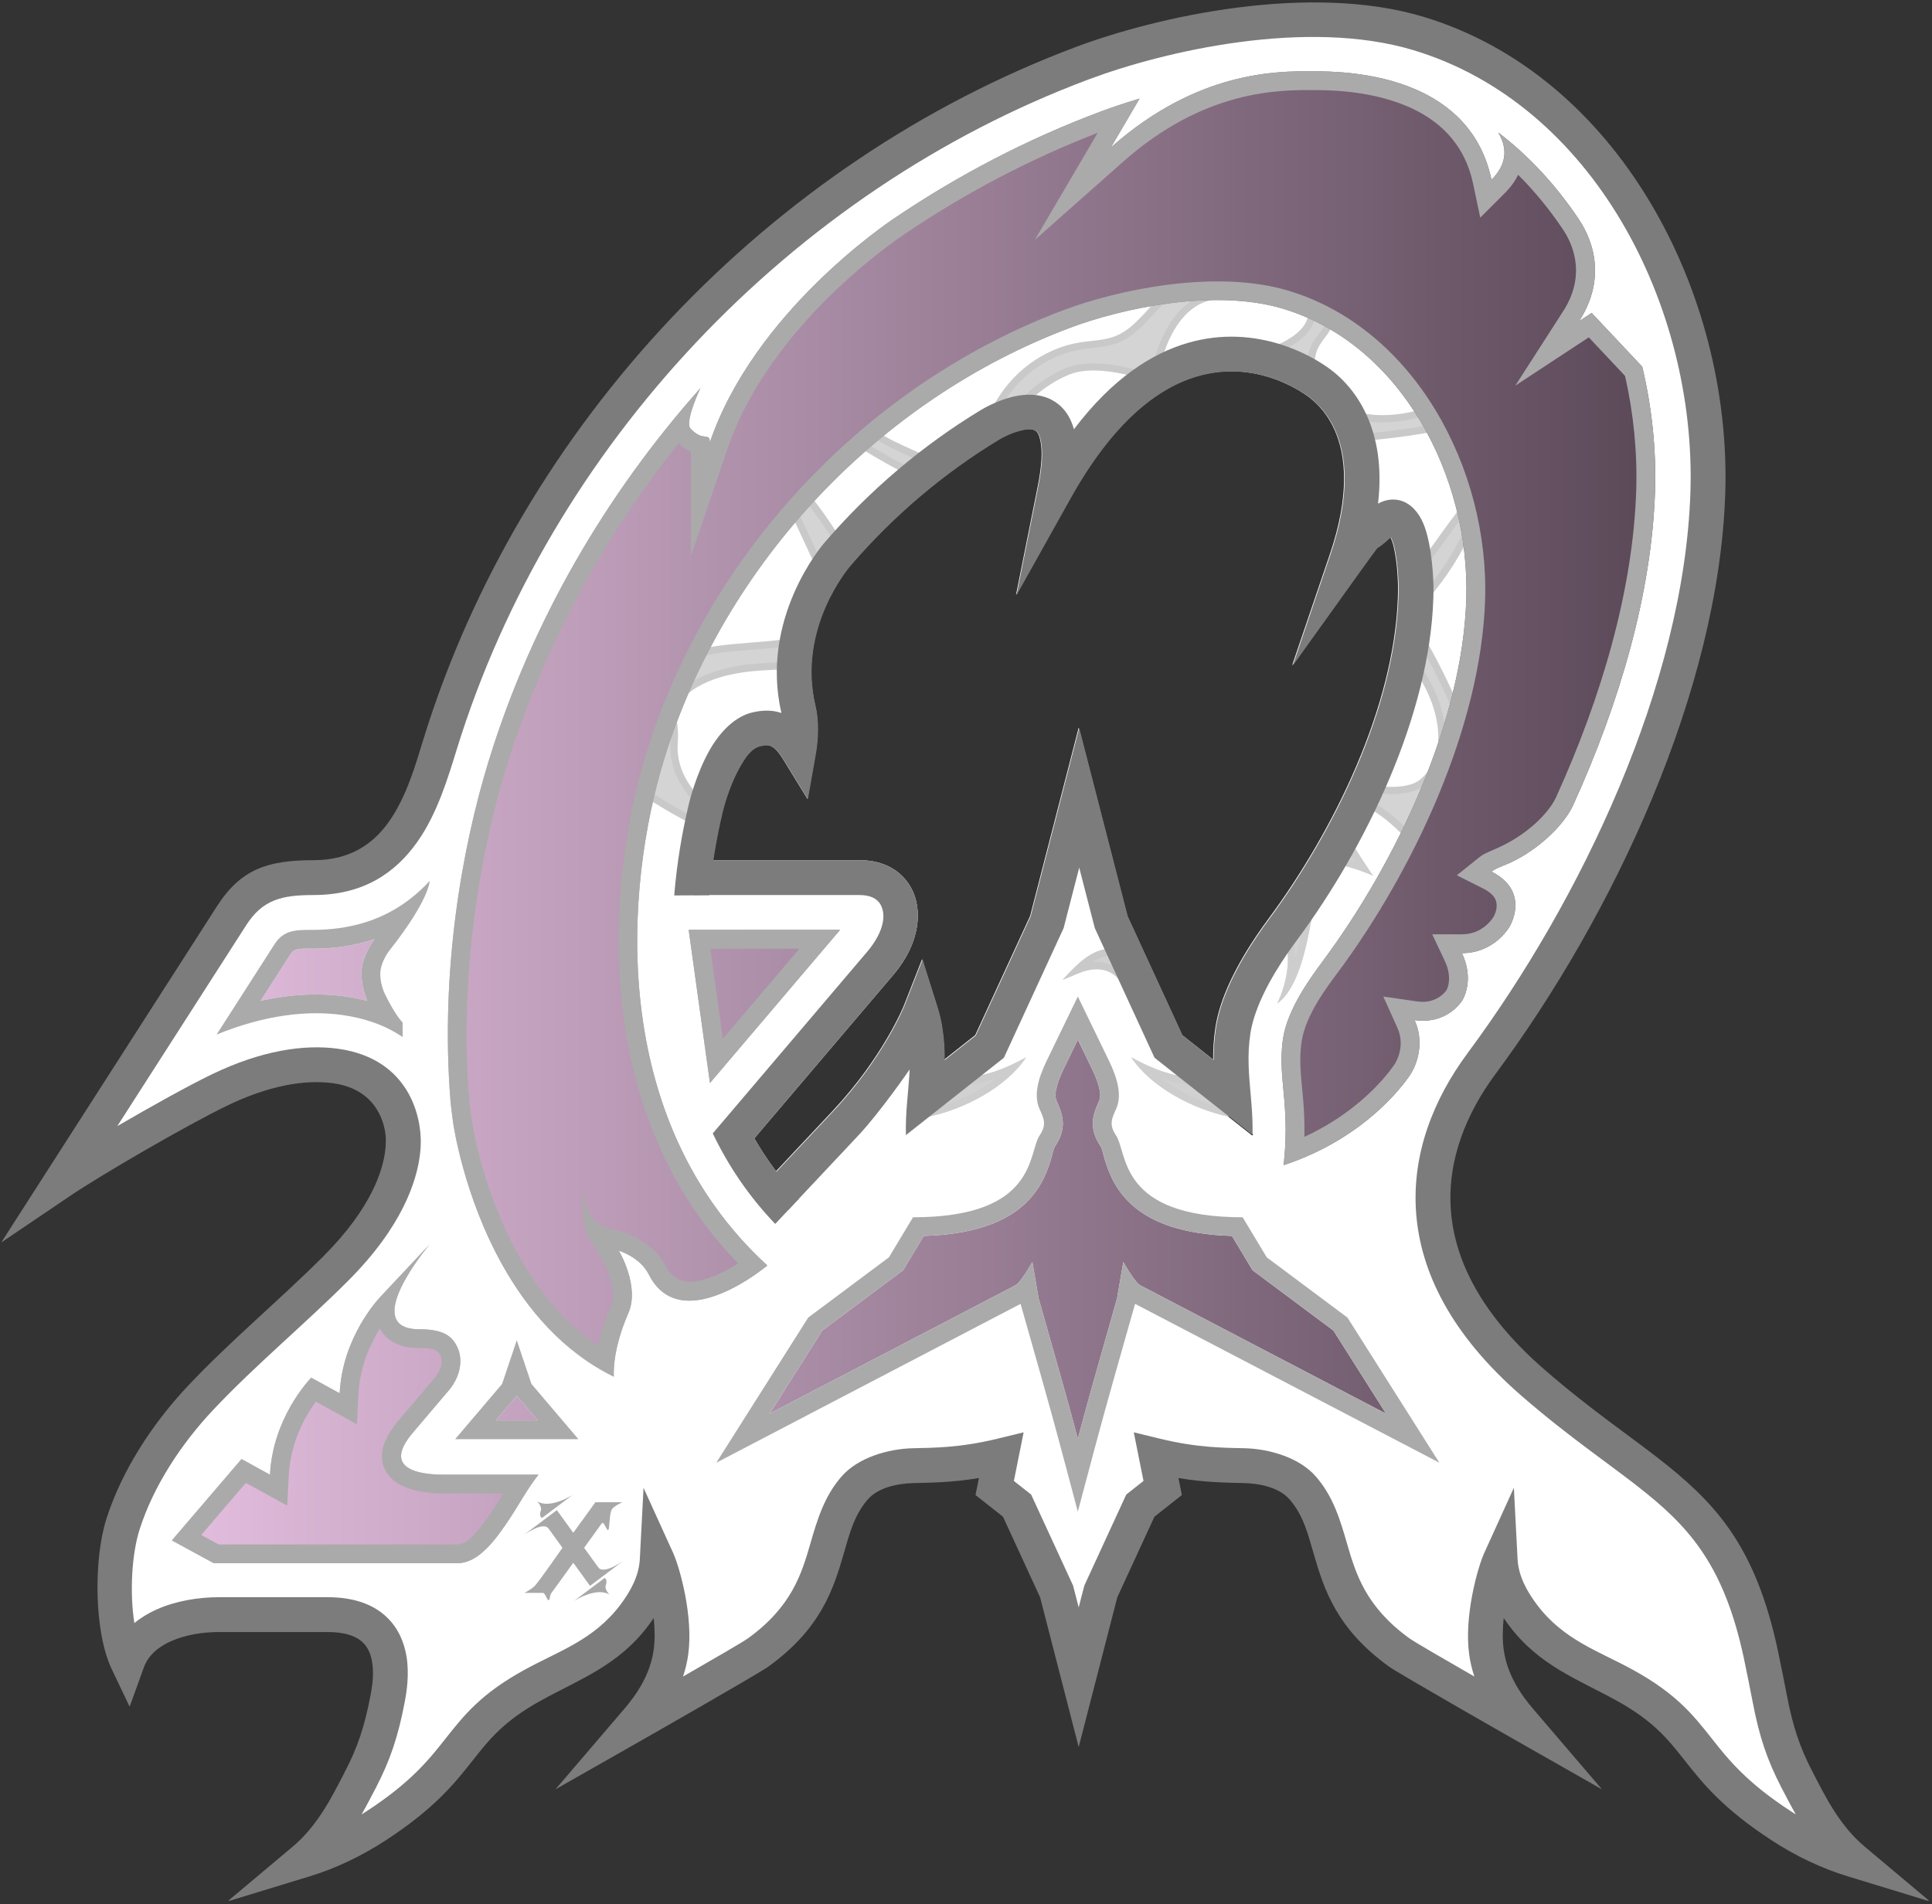 <?xml version="1.0" encoding="UTF-8" standalone="no"?> <svg xmlns="http://www.w3.org/2000/svg" xmlns:xlink="http://www.w3.org/1999/xlink" xmlns:serif="http://www.serif.com/" width="100%" height="100%" viewBox="0 0 559 551" version="1.1" xml:space="preserve" style="fill-rule:evenodd;clip-rule:evenodd;stroke-linejoin:round;stroke-miterlimit:2;"><rect x="0" y="0" width="559" height="551" fill="#333333" stroke="none"/> <g transform="matrix(1,0,0,1,-3392,-2500)"> <g id="PURPLE" transform="matrix(0.513,0,0,0.631,4138.37,2414.76)"> <rect x="-1454.22" y="136.194" width="1087.47" height="870.553" style="fill:none;"></rect> <clipPath id="_clip1"> <rect x="-1454.22" y="136.194" width="1087.47" height="870.553"></rect> </clipPath> <g clip-path="url(#_clip1)"> <g transform="matrix(1.517,0,0,1.233,-1466.26,124.883)"> <path d="M558.313,403.84C534.755,435.636 527.878,479.414 577.36,522.474C622.886,562.092 650.572,565.175 662.774,626.556C663.437,629.891 664.376,634.266 665.443,639.891C667.831,652.491 670.657,660.664 675.534,670.091C680.715,680.107 686.534,691.591 696.534,699.991C687.034,697.091 678.134,692.791 669.834,687.391C634.929,664.682 641.492,651.58 611.634,635.091C598.073,627.602 584.328,623.072 573.734,608.991C569.36,603.178 565.634,596.191 565.234,588.491C563.004,593.396 558.319,609.955 560.151,622.891C562.017,636.06 570.452,645.604 574.034,649.791C574.034,649.791 531.334,625.491 527.734,622.891C497.821,601.287 506.234,578.291 491.834,561.691C486.759,555.841 477.42,553.573 470.134,553.391C462.134,553.191 451.904,553.229 437.36,549.691L439.762,561.691L431.452,568.256L416.756,600.167L408.534,632.078L400.311,600.167L385.615,568.256L377.305,561.691L379.707,549.691C365.163,553.229 354.934,553.191 346.934,553.391C339.647,553.573 330.308,555.841 325.234,561.691C310.833,578.291 319.246,601.287 289.334,622.891C285.734,625.491 243.034,649.791 243.034,649.791C246.615,645.604 255.05,636.06 256.916,622.891C258.748,609.955 254.063,593.396 251.834,588.491C251.434,596.191 247.707,603.178 243.334,608.991C232.739,623.072 218.995,627.602 205.434,635.091C175.575,651.58 182.138,664.682 147.234,687.391C138.934,692.791 130.034,697.091 120.534,699.991C130.534,691.591 136.352,680.107 141.534,670.091C146.41,660.664 149.236,652.491 151.624,639.891C152.807,633.654 157.35,608.787 129.247,608.787L89.02,608.787C82.095,608.787 74.608,609.971 68.302,612.813C62.168,615.578 57.152,619.91 54.86,626.247C48.762,613.431 48.894,588.643 53.217,575.125C58.73,557.885 69.622,541.38 82.03,528.202C97.817,511.434 116.022,496.364 132.274,480.112C141.928,470.458 147.923,461.714 151.624,454.305C158.502,440.536 157.456,431.374 157.246,429.536C156.922,426.693 154.774,407.879 132.274,404.748C120.678,403.134 105.913,405.518 89.02,413.702C73.449,421.245 41.12,440.119 30.4,447.37L93.54,348.92C101.054,337.205 109.55,334.68 124.05,334.68C140.189,334.68 150.353,327.477 157.246,317.79C164.418,307.711 168.052,294.944 171.194,284.8C206.72,170.126 297.434,73.937 409.84,31.785C439.398,20.701 493.99,8.455 534.755,20.701C604.086,41.527 644.785,119.14 642.443,191.511C640.101,263.881 601.42,345.66 558.313,403.84ZM287.934,431.646C290.332,435.825 293.014,439.91 296.001,443.873L316.954,421.562C336.024,401.255 343.615,382.088 343.615,382.088L350.316,365.003L355.827,382.508C356.671,385.187 357.32,387.873 357.72,390.522C358.353,394.712 358.57,398.564 358.546,402.362L370.068,393.26L390.482,348.932L408.534,278.877L426.585,348.932L446.999,393.26L458.521,402.362C458.497,398.565 458.714,394.712 459.347,390.522C459.747,387.873 460.397,385.187 461.24,382.508C465.267,369.716 473.861,357.064 479.028,350.09C503.405,317.19 525.881,271.187 527.205,230.263C527.252,228.81 527.265,227.351 527.244,225.889C527.241,225.642 527.146,217.601 525.518,211.088C525.278,210.128 524.797,208.907 524.392,207.958L524.384,207.965C521.904,210.36 520.25,211.516 519.328,212.056C518.615,213.002 516.622,215.671 513.309,220.292L487.87,255.781L501.907,214.434C509.372,192.447 507.912,177.818 503.766,168.368C499.984,159.746 494.089,155.848 492.392,154.732C489.7,152.962 473.23,142.058 452.352,148.213C437.659,152.544 421.198,165.154 405.318,193.582L385.217,229.566L393.308,189.15C394.847,181.464 395.104,176 394.294,172.168C393.881,170.212 393.317,168.902 392.217,168.328C390.589,167.478 388.571,167.911 386.723,168.37C382.568,169.401 378.963,171.596 378.662,171.779C358.019,184.287 339.399,200.154 323.647,218.475C323.065,219.152 303.59,241.75 310.578,270.855C311.804,275.962 311.712,282.606 310.659,288.576L307.688,305.412L298.753,290.836C296.941,287.879 295.418,286.228 293.77,285.618C292.447,285.129 291.207,285.47 290.082,285.709C286.657,286.438 284.356,290.086 282.314,293.726C278.215,301.033 276.174,309.615 276.053,310.121C274.697,315.785 273.497,321.847 272.545,328.201L327.071,328.201C336.403,328.201 342.803,332.378 346.16,338.368C350.681,346.436 349.625,359.043 339.743,370.673L287.934,431.646Z" style="fill:white;"></path> <path d="M408.534,658.045L394.182,602.348L380.38,572.377L370.172,564.313L371.437,557.996C361.29,559.678 353.506,559.708 347.095,559.868C341.444,560.009 334.064,561.399 330.128,565.937C325.014,571.832 323.321,578.716 321.214,585.986C317.332,599.384 312.705,614.004 293.127,628.144C289.48,630.777 246.238,655.422 246.238,655.422L213.992,673.773L238.11,645.579C241.263,641.892 248.858,633.577 250.501,621.982C251.037,618.197 250.949,614.067 250.517,610.07C249.869,611.033 249.198,611.973 248.511,612.886C237.297,627.792 222.921,632.836 208.566,640.763C194.694,648.423 189.309,655.327 183.311,662.923C176.535,671.507 169.09,680.901 150.767,692.822C141.958,698.553 132.508,703.11 122.425,706.188L92.04,715.463L116.366,695.029C125.672,687.212 130.956,676.435 135.779,667.114C136.513,665.694 148.335,671.045 147.289,673.068C145.608,676.316 143.853,679.701 141.923,683.092C142.519,682.72 143.111,682.343 143.7,681.96C160.281,671.172 167.008,662.66 173.14,654.893C180.052,646.139 186.315,638.247 202.301,629.419C215.069,622.368 228.181,618.353 238.156,605.095C241.784,600.273 245.031,594.542 245.363,588.155L246.741,561.628L257.732,585.81C260.195,591.227 265.355,609.514 263.331,623.799C262.932,626.622 262.268,629.299 261.429,631.817C272.389,625.52 283.768,618.918 285.54,617.638C301.857,605.853 305.531,593.546 308.767,582.379C311.406,573.272 313.932,564.83 320.339,557.445C326.554,550.28 337.848,547.136 346.772,546.913C354.437,546.722 364.24,546.785 378.176,543.395L388.056,540.991L384.438,559.068L390.851,564.135L406.44,597.986L408.534,606.11L410.627,597.986L426.216,564.135L432.629,559.068L429.011,540.991L438.891,543.395C452.827,546.785 462.631,546.722 470.295,546.913C479.219,547.136 490.513,550.28 496.728,557.445C503.135,564.83 505.661,573.272 508.3,582.379C511.536,593.546 515.21,605.853 531.527,617.638C533.3,618.918 544.678,625.52 555.638,631.817C554.799,629.299 554.136,626.622 553.736,623.799C551.712,609.514 556.872,591.227 559.335,585.81L570.326,561.628L571.704,588.155C572.036,594.542 575.283,600.273 578.911,605.095C588.886,618.353 601.998,622.368 614.766,629.419C630.752,638.247 637.015,646.139 643.927,654.893C650.059,662.66 656.786,671.172 673.367,681.96C673.956,682.343 674.548,682.72 675.144,683.092C673.214,679.701 671.459,676.316 669.779,673.068C668.732,671.045 680.554,665.694 681.289,667.114C686.111,676.435 691.395,687.212 700.701,695.029L725.027,715.463L694.642,706.188C684.559,703.11 675.109,698.553 666.3,692.822C647.977,680.901 640.532,671.507 633.756,662.923C627.758,655.327 622.373,648.423 608.501,640.763C594.147,632.836 579.77,627.792 568.556,612.886C567.869,611.973 567.198,611.033 566.55,610.07C566.119,614.067 566.03,618.197 566.567,621.982C568.209,633.577 575.804,641.892 578.957,645.579L603.075,673.773L570.829,655.422C570.829,655.422 527.587,630.777 523.94,628.144C504.362,614.004 499.736,599.384 495.853,585.986C493.747,578.716 492.053,571.832 486.939,565.937C483.003,561.399 475.623,560.009 469.972,559.868C463.561,559.708 455.777,559.678 445.63,557.996L446.895,564.313L436.687,572.377L422.885,602.348L408.534,658.045Z" style="fill:rgb(124,124,124);"></path> <path d="M681.289,667.114C682.931,670.288 670.639,674.731 669.779,673.068C664.615,663.086 661.606,654.439 659.077,641.097C658.015,635.496 657.079,631.14 656.419,627.82C649.509,593.06 637.418,578.064 619.506,563.588C606.802,553.321 591.39,543.273 573.106,527.362C546.71,504.391 535.608,481.077 533.985,459.417C532.345,437.532 540.409,417.12 553.107,399.983C595.485,342.785 633.664,262.449 635.967,191.301C638.217,121.756 599.514,46.919 532.891,26.906C493.47,15.064 440.699,27.133 412.115,37.852C301.553,79.313 212.326,173.924 177.383,286.717C174.061,297.442 170.108,310.892 162.526,321.546C154.532,332.779 142.763,341.159 124.05,341.159C112.22,341.159 105.124,342.86 98.994,352.418L51.095,427.105C63.612,419.802 77.488,412.089 86.195,407.871C104.526,398.99 120.584,396.579 133.167,398.33C160.743,402.168 163.286,425.316 163.684,428.801C163.924,430.905 165.296,441.434 157.421,457.2C153.482,465.087 147.132,474.417 136.856,484.693C120.649,500.9 102.49,515.923 86.747,532.644C74.985,545.136 64.615,560.756 59.388,577.099C56.539,586.007 55.609,600.315 57.436,611.93C59.871,609.928 62.639,608.258 65.64,606.906C72.759,603.697 81.201,602.307 89.02,602.307L129.247,602.307C139.866,602.307 146.683,605.438 151.125,609.596C155.525,613.715 157.74,619.021 158.618,624.34C159.757,631.241 158.564,638.07 157.99,641.097C155.461,654.439 152.452,663.086 147.289,673.068C146.625,674.35 134.661,669.274 135.779,667.114C140.368,658.241 143.01,650.543 145.258,638.684C145.614,636.806 146.354,632.967 146.09,628.766C145.88,625.417 145.092,621.7 142.269,619.057C139.656,616.611 135.492,615.266 129.247,615.266L89.02,615.266C82.988,615.266 76.457,616.245 70.965,618.72C66.458,620.751 62.637,623.796 60.952,628.452L55.674,643.039L49.009,629.031C42.343,615.021 42.319,587.929 47.045,573.151C52.845,555.015 64.259,537.624 77.312,523.761C93.144,506.945 111.394,491.828 127.693,475.53C136.725,466.498 142.365,458.342 145.828,451.41C151.709,439.636 150.988,431.842 150.809,430.271C150.557,428.069 148.805,413.59 131.381,411.165C120.772,409.689 107.3,412.046 91.844,419.533C76.488,426.973 44.603,445.585 34.03,452.737L7.943,470.383L88.086,345.422C96.984,331.547 106.878,328.201 124.05,328.201C137.616,328.201 146.173,322.175 151.967,314.033C158.729,304.531 162.042,292.446 165.005,282.882C201.113,166.328 293.316,68.562 407.565,25.718C438.098,14.268 494.51,1.846 536.619,14.495C608.658,36.135 651.352,116.522 648.919,191.72C646.537,265.314 607.354,348.534 563.519,407.697C552.659,422.355 545.505,439.73 546.908,458.449C548.327,477.392 558.527,497.497 581.613,517.587C599.75,533.37 615.05,543.325 627.651,553.509C647.697,569.709 661.397,586.394 669.129,625.293C669.795,628.642 670.738,633.035 671.809,638.684C674.057,650.543 676.699,658.241 681.289,667.114Z" style="fill:rgb(124,124,124);"></path> <g transform="matrix(1,0,0,1,-0.961,-0.053)"> <g transform="matrix(-1.487,4.7953e-16,-2.03437e-15,1.487,1026.19,-140.086)"> <path d="M452.384,379.13C451.679,376.393 451.726,369.459 451.726,367.259C447.61,369.473 443.259,369.579 439.279,368.777C434.478,367.809 430.237,365.537 427.879,364.276C432.724,371.626 443.235,377.246 452.384,379.13Z" style="fill:rgb(209,209,209);fill-rule:nonzero;"></path> </g> <g transform="matrix(-1.487,4.7953e-16,-2.03437e-15,1.487,1026.19,-140.086)"> <path d="M452.384,379.13C451.679,376.393 451.726,369.459 451.726,367.259C447.61,369.473 443.259,369.579 439.279,368.777C434.478,367.809 430.237,365.537 427.879,364.276C432.724,371.626 443.235,377.246 452.384,379.13ZM450.218,376.758C445.14,375.362 439.838,372.885 435.572,369.659C436.647,370.006 437.77,370.309 438.923,370.542C442.447,371.252 446.233,371.294 449.937,370.007C449.959,372.045 450.025,374.633 450.218,376.758Z" style="fill:rgb(205,205,205);"></path> </g> <g transform="matrix(1.487,4.7953e-16,2.03437e-15,1.487,-207.204,-140.086)"> <path d="M452.384,379.13C451.679,376.393 451.726,369.459 451.726,367.259C447.61,369.473 443.259,369.579 439.279,368.777C434.478,367.809 430.237,365.537 427.879,364.276C432.724,371.626 443.235,377.246 452.384,379.13Z" style="fill:rgb(209,209,209);fill-rule:nonzero;"></path> </g> <g transform="matrix(1.487,4.7953e-16,2.03437e-15,1.487,-207.204,-140.086)"> <path d="M452.384,379.13C443.235,377.246 432.724,371.626 427.879,364.276C430.237,365.537 434.478,367.809 439.279,368.777C443.259,369.579 447.61,369.473 451.726,367.259C451.726,369.459 451.679,376.393 452.384,379.13ZM450.218,376.758C450.025,374.633 449.959,372.045 449.937,370.007C446.233,371.294 442.447,371.252 438.923,370.542C437.77,370.309 436.647,370.006 435.569,369.658C439.838,372.885 445.14,375.362 450.218,376.758Z" style="fill:rgb(205,205,205);"></path> </g> <g transform="matrix(-1.285,0,0,1.285,857.319,-65.936)"> <path d="M298.034,386.114L298.292,386.441L305.21,380.975L304.952,380.648L298.034,386.114Z"></path> </g> <g transform="matrix(1.207,0.368,0.517,-1.694,-307.236,837.101)"> <path d="M447.677,378.481C448.653,378.682 451.177,368.591 451.177,368.591C451.177,368.591 444.96,375.809 435.3,370.143C434.335,369.577 433.811,369.269 431.33,367.814C436.16,375.143 438.6,376.611 447.677,378.481Z" style="fill:rgb(209,209,209);fill-rule:nonzero;"></path> </g> <g transform="matrix(1.207,0.368,0.517,-1.694,-307.236,837.101)"> <path d="M447.677,378.481C448.653,378.682 451.177,368.591 451.177,368.591C451.177,368.591 444.96,375.809 435.3,370.143L431.33,367.814C436.16,375.143 438.6,376.611 447.677,378.481ZM438.081,373.144C439.896,373.694 441.577,373.869 443.093,373.816C444.802,373.757 446.322,373.392 447.626,372.895L446.43,376.636C443.312,375.936 441.142,375.242 439.337,374.075C438.899,373.793 438.484,373.484 438.081,373.144Z" style="fill:rgb(201,201,201);"></path> </g> <path d="M563.22,187.52C553.32,194.75 546.84,206.02 539.24,215.92C537.47,218.227 535.625,220.468 533.712,222.642C531.884,224.719 534.38,234.565 536.006,232.819C542.901,225.415 548.769,216.919 553.3,207.67C561.1,191.75 580.01,183.07 596.23,187.98C588.08,178.6 573.13,180.29 563.22,187.52Z" style="fill:rgb(212,212,212);fill-rule:nonzero;"></path> <path d="M562.431,186.439C572.882,178.814 588.646,177.21 597.241,187.102L600.285,190.606L595.842,189.261C580.218,184.532 562.016,192.923 554.502,208.259C549.912,217.627 543.97,226.232 536.985,233.731L536.577,234.074L536.027,234.311L535.409,234.354L534.863,234.21C534.353,233.99 533.73,233.371 533.243,232.367C532.342,230.509 531.618,227.132 531.747,224.728C531.818,223.419 532.173,222.364 532.707,221.758C534.6,219.606 536.427,217.388 538.178,215.105C545.856,205.104 552.43,193.742 562.431,186.439ZM535.688,231.189C542.209,224.051 547.77,215.914 552.098,207.081C559.352,192.275 575.888,183.534 591.358,185.568C583.383,180.636 571.974,182.791 564.009,188.601C554.21,195.758 547.824,206.936 540.302,216.735C538.514,219.065 536.65,221.33 534.717,223.527C534.62,223.636 534.58,223.807 534.534,224C534.451,224.355 534.415,224.773 534.41,225.227C534.393,226.777 534.746,228.698 535.238,230.162C535.355,230.51 535.531,230.884 535.688,231.189Z" style="fill:rgb(201,201,201);"></path> <g transform="matrix(1,0,0,1,-9.055,10.065)"> <path d="M324.072,212.909C324.541,213.919 333.354,206.813 331.868,204.254C327.428,196.61 322.463,189.315 317.01,182.46C315.13,183.5 313.24,184.54 311.36,185.58C315.6,194.69 319.84,203.799 324.072,212.909Z" style="fill:rgb(212,212,212);fill-rule:nonzero;"></path> </g> <g transform="matrix(1,0,0,1,-9.055,10.065)"> <path d="M322.858,213.473C318.626,204.364 314.386,195.254 310.146,186.145L309.619,185.013L310.712,184.409C312.592,183.369 314.482,182.329 316.362,181.289L317.353,180.74L318.058,181.627C323.551,188.533 328.553,195.882 333.026,203.582C333.574,204.526 333.447,205.91 332.567,207.391C331.125,209.818 327.716,212.762 325.864,213.808C325.123,214.227 324.505,214.362 324.165,214.343L323.692,214.244L323.33,214.049L323.055,213.788L322.858,213.473ZM324.805,211.309C324.985,211.203 325.177,211.083 325.35,210.961C326.882,209.885 328.957,208.01 330.071,206.332C330.301,205.986 330.487,205.652 330.602,205.34C330.64,205.238 330.669,205.141 330.685,205.047C330.694,205.002 330.695,204.927 330.696,204.901C326.484,197.652 321.795,190.719 316.664,184.181L313.101,186.148C317.004,194.535 320.907,202.922 324.805,211.309Z" style="fill:rgb(201,201,201);"></path> </g> <path d="M303.08,253.29C303.449,252.787 303.816,252.284 304.183,251.78C305.617,249.809 303.509,246.95 300.985,247.324C292.412,248.597 283.438,248.708 274.87,249.96C258.99,252.27 241.02,262.67 240.86,279.74C240.83,282.86 238.58,285.38 236.46,287.52C235.64,288.35 234.8,289.15 233.98,289.97C235.2,291.92 236.18,294 236.88,296.19C244.56,288.05 251.79,279.43 258.47,270.35C265.87,260.3 278.84,257.28 290.8,256.41C294.42,256.15 298.1,256.01 301.76,255.79C302.07,254.92 302.5,254.08 303.08,253.29Z" style="fill:rgb(212,212,212);fill-rule:nonzero;"></path> <path d="M304.159,254.082C303.659,254.764 303.288,255.489 303.021,256.239L302.724,257.073L301.84,257.126C298.186,257.346 294.511,257.486 290.897,257.745C279.315,258.588 266.714,261.412 259.548,271.143C252.836,280.267 245.571,288.929 237.854,297.109L236.296,298.76L235.605,296.598C234.939,294.514 234.006,292.535 232.845,290.68L232.28,289.777L233.033,289.023C233.851,288.205 234.69,287.407 235.509,286.578C237.392,284.677 239.495,282.498 239.521,279.727C239.605,270.764 244.327,263.531 251.151,258.256C257.827,253.095 266.519,249.822 274.677,248.635C283.244,247.384 292.217,247.272 300.789,246C302.928,245.682 304.864,246.994 305.627,248.708C306.177,249.944 306.142,251.363 305.265,252.568L304.159,254.082ZM302.001,252.498L303.101,250.992C303.455,250.505 303.313,249.911 302.985,249.459C302.595,248.922 301.923,248.538 301.182,248.648C292.608,249.921 283.633,250.033 275.063,251.285C267.341,252.408 259.108,255.49 252.789,260.374C246.618,265.144 242.275,271.646 242.199,279.753C242.165,283.222 239.769,286.082 237.412,288.462C236.836,289.044 236.251,289.612 235.669,290.182C236.321,291.312 236.897,292.48 237.391,293.685C244.482,286.053 251.176,278.005 257.392,269.556C265.026,259.188 278.364,255.972 290.704,255.075C294.05,254.834 297.449,254.696 300.835,254.504C301.144,253.811 301.529,253.141 302.001,252.498Z" style="fill:rgb(201,201,201);"></path> <g transform="matrix(1,0,0,1,10.645,-51.984)"> <path d="M230.2,349.661C237.452,355.525 249.447,362.691 257.798,366.672C266.053,370.608 262.342,363.433 261.603,362.718C254.833,356.158 247.549,347.991 248.46,336.45C249.42,324.23 243.09,313.72 237.22,305.09C230.99,295.93 224.46,286.57 217.56,278.12C216.66,282.5 214.37,286.44 211.23,289.55C217.5,306.98 220.22,329.03 230.2,342.26C241.96,357.86 227.53,369.601 230.2,349.661M228.65,313.7L228.19,313.78C228.4,311.08 231.72,311.16 231.88,313.86C231.47,315.98 228.95,315.85 228.65,313.7Z" style="fill:rgb(212,212,212);fill-rule:nonzero;"></path> </g> <g transform="matrix(1,0,0,1,10.645,-51.984)"> <path d="M236.163,355.692C235.981,357.642 235.385,359.155 234.678,360.094C233.948,361.062 233.052,361.509 232.228,361.533C231.578,361.552 230.923,361.333 230.333,360.784C229.751,360.243 229.189,359.287 228.861,357.8C228.463,356 228.364,353.285 228.873,349.483L230.2,349.661L231.042,348.62C231.608,349.077 232.202,349.543 232.823,350.014C232.158,347.886 230.988,345.529 229.131,343.066C219.081,329.742 216.285,307.557 209.97,290.003L209.681,289.2L210.288,288.599C213.242,285.673 215.402,281.971 216.249,277.851L216.816,275.092L218.597,277.273C225.521,285.753 232.075,295.145 238.327,304.337C244.353,313.196 250.78,324.011 249.795,336.555C248.919,347.65 256.026,355.45 262.535,361.756C262.865,362.076 263.719,363.411 264.14,364.791C264.478,365.899 264.498,367.018 264.114,367.786L263.762,368.308L263.264,368.737C262.943,368.944 262.541,369.101 262.033,369.159C261.083,369.267 259.546,368.989 257.222,367.881C251.064,364.945 242.946,360.294 236.163,355.692ZM236.083,352.388C243.031,357.254 251.832,362.345 258.374,365.464C259.482,365.992 260.346,366.306 261.018,366.44C261.274,366.491 261.566,366.49 261.719,366.485C261.72,366.357 261.716,366.143 261.687,365.995C261.495,365.024 260.908,363.908 260.672,363.679C253.64,356.866 246.18,348.331 247.125,336.345C248.06,324.449 241.827,314.244 236.113,305.843C230.401,297.445 224.437,288.877 218.165,281.004C217.048,284.328 215.172,287.347 212.771,289.888C218.797,307.067 221.51,328.517 231.269,341.454C234.3,345.475 235.675,349.265 236.083,352.388ZM231.277,352.202C231.094,354.671 231.237,356.462 231.589,357.671C231.701,358.055 231.829,358.366 231.982,358.603C232.034,358.685 232.121,358.777 232.172,358.828C232.253,358.765 232.438,358.617 232.54,358.482C233.139,357.687 233.533,356.289 233.543,354.5C233.544,354.291 233.54,354.077 233.529,353.859C232.75,353.301 231.997,352.747 231.277,352.202ZM227.748,315.196L226.723,315.374L226.855,313.676C227.031,311.415 228.617,310.423 230.084,310.457C231.536,310.49 233.084,311.544 233.216,313.781L233.226,313.949L233.194,314.114C232.83,316 231.435,316.783 230.156,316.718C229.245,316.672 228.297,316.182 227.748,315.196ZM228.621,314.72L228.65,315.039L229.976,313.515C230.016,313.803 230.099,314.035 230.291,314.044C230.415,314.05 230.481,313.938 230.526,313.774C230.468,313.394 230.291,313.139 230.023,313.133C229.733,313.127 229.559,313.437 229.525,313.884L228.621,314.72Z" style="fill:rgb(201,201,201);"></path> </g> <path d="M532.71,162.99C519.28,165.85 502.03,163.51 497,149.94C495.37,145.56 495.45,140.36 497.74,136.33C499.18,133.81 501.41,131.8 502.43,129.05C504.3,124 501.27,118.1 496.93,115.26C492.59,112.42 487.3,111.89 482.22,111.42C468.84,110.2 454.18,109.33 443.27,117.66C436.53,122.8 431.85,131.07 424.17,134.36C419.66,136.29 414.66,136.25 409.86,137.05C396.86,139.22 385,148.13 378.72,160.44C376.12,165.55 380.078,168.98 381.123,167.42C387.302,158.196 395.571,150.481 405.45,146.41C413.661,143.026 426.258,145.659 434.632,148.316C437.258,149.149 443.081,142.539 439.112,141.792C441.952,131.712 447.83,121.55 457.39,118.89C466.95,116.23 477.02,117.12 486.86,118.02C490.13,118.32 493.91,118.95 495.53,121.99C497.35,125.4 495.23,129.74 492.49,132.36C488.39,136.28 483.04,138.28 477.84,140.2L467.04,144.17C469.58,144.25 487,145.98 491.28,150.1C492.31,151.09 493.14,152.19 493.81,153.38C494.72,153.7 495.61,154.12 496.5,154.66C496.82,154.85 497.12,155.07 497.43,155.27C501.04,156.47 504.24,158.87 506.12,162.38C506.58,163.19 506.99,164.03 507.36,164.88C507.45,165.05 507.54,165.23 507.63,165.4C507.72,165.53 507.88,165.78 508.08,166.14C508.34,166.56 508.57,166.99 508.79,167.42C509.15,168 509.54,168.58 509.95,169.15C510.44,169.81 510.83,170.52 511.15,171.24C511.44,171.22 511.74,171.2 512.03,171.18C532.7,169.83 553.22,165.91 573.05,159.53C560.22,154.34 546.14,160.13 532.71,162.99Z" style="fill:rgb(212,212,212);fill-rule:nonzero;"></path> <path d="M532.431,161.681C539.164,160.247 546.06,158.081 552.881,156.921C559.932,155.723 566.903,155.599 573.552,158.289L576.975,159.674L573.46,160.804C553.526,167.218 532.898,171.158 512.119,172.516L511.242,172.576L510.307,172.64L509.927,171.784C509.646,171.152 509.305,170.527 508.869,169.94L508.863,169.932C508.435,169.337 508.028,168.731 507.653,168.126L507.623,168.079L507.598,168.03C507.395,167.632 507.182,167.233 506.925,166.818L506.91,166.79C506.74,166.485 506.606,166.272 506.529,166.162L506.484,166.097L506.447,166.026C506.357,165.856 506.267,165.676 506.177,165.506L506.153,165.461L506.133,165.414C505.781,164.607 505.393,163.81 504.948,163.027L504.94,163.012C503.226,159.812 500.299,157.634 497.008,156.54L496.847,156.487L496.704,156.395C496.408,156.204 496.122,155.993 495.811,155.808L495.806,155.805C494.998,155.315 494.191,154.933 493.366,154.643L492.891,154.476L492.643,154.037C492.037,152.959 491.285,151.962 490.352,151.065C489.181,149.937 486.907,149.058 484.269,148.305C477.644,146.413 468.743,145.563 466.998,145.508L460.11,145.291L477.377,138.944C482.407,137.087 487.599,135.184 491.565,131.392C492.789,130.222 493.88,128.671 494.457,127.028C494.975,125.55 495.08,123.991 494.349,122.62C493.7,121.402 492.596,120.694 491.35,120.233C489.902,119.698 488.259,119.493 486.738,119.353C477.059,118.468 467.153,117.563 457.749,120.18C448.97,122.622 443.548,131.771 440.73,141.03C441.086,141.286 441.338,141.599 441.51,141.937C441.954,142.803 441.862,144.031 441.184,145.287C440.303,146.919 438.461,148.655 436.805,149.353C435.866,149.749 434.963,149.825 434.227,149.592C426.113,147.018 413.916,144.369 405.96,147.648C396.32,151.621 388.264,159.164 382.236,168.165L381.988,168.473L381.685,168.736L381.338,168.938L380.969,169.069L380.413,169.138L379.891,169.083C379.596,169.021 379.285,168.903 378.976,168.721C377.273,167.725 375.246,164.315 377.527,159.832C384.002,147.141 396.237,137.967 409.64,135.729C414.335,134.947 419.232,135.017 423.643,133.129C427.318,131.555 430.258,128.768 433.103,125.781C436.124,122.608 439.033,119.208 442.458,116.596C453.635,108.062 468.635,108.837 482.343,110.087C487.638,110.577 493.139,111.18 497.663,114.14C502.49,117.299 505.765,123.898 503.685,129.515C502.64,132.334 500.379,134.41 498.903,136.993C496.804,140.688 496.76,145.458 498.255,149.474C500.614,155.839 505.869,159.536 512.079,161.341C518.493,163.205 525.925,163.066 532.431,161.681ZM507.783,162.643C508.065,163.191 508.326,163.747 508.568,164.3L508.78,164.711C508.885,164.868 509.044,165.121 509.228,165.451C509.493,165.881 509.73,166.319 509.962,166.77C510.296,167.304 510.656,167.839 511.034,168.364C511.385,168.838 511.691,169.335 511.96,169.843C531.106,168.591 550.124,165.122 568.58,159.525C563.616,158.388 558.494,158.683 553.329,159.561C546.545,160.714 539.686,162.873 532.989,164.299C526.065,165.774 518.157,165.895 511.331,163.912C510.111,163.557 508.924,163.135 507.783,162.643ZM380.251,166.319C386.552,157.03 394.949,149.29 404.94,145.172C413.407,141.683 426.402,144.3 435.037,147.04C435.377,147.147 435.784,146.91 436.226,146.654C437.252,146.061 438.291,145.01 438.828,144.015C438.974,143.746 439.073,143.329 439.105,143.182C439.043,143.158 438.945,143.123 438.865,143.108L437.427,142.837L437.824,141.429C440.79,130.9 447.046,120.379 457.031,117.6C466.747,114.897 476.981,115.772 486.982,116.687C490.683,117.026 494.877,117.919 496.711,121.36C498.802,125.277 496.563,130.318 493.415,133.328C489.181,137.376 483.674,139.473 478.303,141.456L472.987,143.411C476.594,143.877 481.167,144.635 485.004,145.73C488.151,146.628 490.811,147.791 492.208,149.135C493.21,150.098 494.039,151.155 494.724,152.291C495.556,152.615 496.375,153.019 497.183,153.509C497.186,153.511 497.189,153.512 497.192,153.514C496.639,152.546 496.155,151.511 495.745,150.406C493.98,145.663 494.096,140.032 496.577,135.667C497.981,133.21 500.18,131.266 501.175,128.585C502.835,124.101 500.05,118.902 496.197,116.38C492.041,113.661 486.962,113.203 482.098,112.753C469.045,111.563 454.725,110.598 444.082,118.724C440.767,121.252 437.966,124.557 435.042,127.627C431.942,130.882 428.702,133.875 424.697,135.591C420.088,137.563 414.985,137.553 410.08,138.37C397.483,140.473 385.999,149.119 379.913,161.048C378.896,163.047 379.075,164.715 379.697,165.733C379.837,165.963 380.081,166.182 380.251,166.319Z" style="fill:rgb(201,201,201);"></path> <g transform="matrix(1,0,0,1,3.769,-13.203)"> <path d="M548.81,292.06C544.793,281.807 540.093,271.816 534.755,262.158C532.372,257.847 527.772,263.419 529.898,266.837C531.554,269.499 533.215,272.148 534.73,274.81C541.53,286.74 544.53,303.89 533.13,312.8C529.45,315.68 521.528,316.02 516.998,315.06C514.158,314.46 511.488,319.48 514.818,321.29C519.788,324 526.27,329.67 529.67,334.05L536.73,343.14C536.03,340.7 535.86,338.25 536.31,335.85C536.33,335.19 536.41,334.55 536.52,333.93C533.49,329.03 532.41,323.58 535.04,318.25C535.67,316.97 536.47,315.84 537.4,314.84C537.43,313.88 537.56,312.9 537.8,311.89C537.88,311.53 538,311.18 538.1,310.82C538.15,307.01 539.47,303.24 542.24,300.38C542.88,299.7 543.54,299.05 544.24,298.44C544.38,298.3 544.52,298.16 544.65,298.02C544.75,297.89 544.94,297.67 545.22,297.36C545.54,296.98 545.88,296.63 546.23,296.3C546.68,295.78 547.11,295.24 547.52,294.67C548,294.01 548.56,293.42 549.15,292.89C549.02,292.61 548.91,292.33 548.81,292.06Z" style="fill:rgb(212,212,212);fill-rule:nonzero;"></path> </g> <g transform="matrix(1,0,0,1,3.769,-13.203)"> <path d="M550.065,291.595C550.153,291.833 550.25,292.08 550.364,292.326L550.781,293.224L550.045,293.886C549.524,294.354 549.027,294.874 548.603,295.457C548.171,296.058 547.717,296.627 547.242,297.176L547.198,297.227L547.148,297.274C546.835,297.569 546.53,297.882 546.229,298.24L546.213,298.257C545.967,298.53 545.799,298.722 545.711,298.836L545.673,298.885L545.631,298.931C545.49,299.083 545.338,299.235 545.187,299.387L545.154,299.419L545.12,299.449C544.453,300.03 543.824,300.65 543.208,301.304L543.202,301.311C540.675,303.92 539.484,307.363 539.439,310.838L539.436,311.011L539.39,311.178C539.296,311.516 539.182,311.843 539.105,312.19L539.102,312.199C538.884,313.118 538.765,314.009 538.738,314.882L538.722,315.384L538.38,315.752C537.538,316.658 536.812,317.682 536.241,318.842C533.827,323.733 534.878,328.729 537.659,333.226L537.927,333.661L537.838,334.164C537.739,334.721 537.666,335.297 537.648,335.891L537.645,335.994L537.626,336.097C537.214,338.294 537.376,340.537 538.017,342.771L539.931,349.444L528.613,334.871C525.308,330.613 519.008,325.1 514.179,322.466C511.361,320.935 511.456,317.796 512.955,315.695C513.98,314.258 515.631,313.403 517.275,313.75C519.856,314.297 523.597,314.394 526.931,313.798C529.036,313.422 530.981,312.782 532.305,311.745C537.652,307.566 539.581,301.437 539.417,294.971C539.247,288.293 536.861,281.252 533.567,275.472C532.06,272.825 530.408,270.191 528.761,267.544C527.373,265.311 528.107,262.365 529.652,260.692C530.533,259.737 531.655,259.207 532.747,259.252C533.851,259.298 535.03,259.889 535.926,261.511C541.293,271.22 546.018,281.264 550.061,291.583L550.065,291.595ZM541.953,298.752C542.397,298.305 542.856,297.872 543.336,297.45C543.438,297.349 543.538,297.248 543.625,297.158C543.742,297.011 543.936,296.784 544.2,296.493C544.537,296.093 544.893,295.724 545.267,295.367C545.673,294.895 546.062,294.405 546.435,293.885L546.437,293.883C546.782,293.409 547.163,292.967 547.566,292.555L547.559,292.538L547.555,292.525C543.561,282.335 538.888,272.405 533.583,262.806C533.286,262.269 533.001,261.943 532.636,261.928C532.262,261.912 531.922,262.18 531.62,262.507C530.799,263.396 530.297,264.944 531.035,266.13C532.7,268.807 534.37,271.47 535.893,274.147C539.399,280.298 541.913,287.797 542.093,294.904C542.126,296.203 542.082,297.489 541.953,298.752ZM536.52,311.485C535.754,312.323 534.9,313.115 533.955,313.854C532.334,315.122 529.979,315.973 527.402,316.434C523.713,317.094 519.576,316.975 516.721,316.37C516.092,316.237 515.527,316.699 515.135,317.25C514.507,318.13 514.277,319.473 515.458,320.114C520.567,322.9 527.233,328.727 530.727,333.229L534.723,338.372C534.733,337.478 534.816,336.588 534.975,335.71C534.995,335.196 535.047,334.693 535.12,334.203C532.045,329.012 531.07,323.271 533.839,317.658C534.452,316.414 535.211,315.298 536.086,314.299C536.142,313.414 536.277,312.511 536.496,311.586C536.504,311.552 536.512,311.519 536.52,311.485Z" style="fill:rgb(201,201,201);"></path> </g> <g transform="matrix(-0.829,0.559,-0.559,-0.829,936.962,102.442)"> <path d="M540.223,289.751C541.752,298.462 547.849,289.635 547.354,288.429C543.318,278.584 538.648,268.993 533.388,259.717C531.417,256.243 525.214,259.021 525.94,260.288C528.751,265.192 531.981,269.979 534.73,274.81C537.284,279.292 539.303,284.51 540.223,289.751Z" style="fill:rgb(212,212,212);fill-rule:nonzero;"></path> </g> <g transform="matrix(-0.829,0.559,-0.559,-0.829,936.962,102.442)"> <path d="M538.904,289.983C538.011,284.892 536.048,279.825 533.567,275.472C530.818,270.642 527.589,265.856 524.779,260.954L524.591,260.479L524.545,259.984L524.619,259.54L524.767,259.171C524.99,258.735 525.464,258.229 526.161,257.805C527.189,257.18 528.749,256.675 530.26,256.695C531.974,256.719 533.605,257.387 534.552,259.057C539.841,268.382 544.535,278.024 548.593,287.921L548.721,288.561L548.634,289.25C548.48,289.857 548.046,290.762 547.418,291.66C546.688,292.705 545.7,293.74 544.694,294.32C543.788,294.844 542.85,295.02 541.99,294.789C540.795,294.468 539.473,293.222 538.904,289.983ZM546.006,288.67C542.016,278.972 537.409,269.52 532.223,260.377C531.863,259.742 531.254,259.475 530.613,259.398C529.787,259.298 528.9,259.488 528.185,259.779C527.933,259.881 527.646,260.06 527.436,260.202C530.167,264.905 533.252,269.506 535.893,274.147C538.521,278.758 540.595,284.128 541.541,289.52C541.702,290.435 541.91,291.123 542.172,291.619C542.318,291.896 542.454,292.096 542.637,292.185C542.771,292.25 542.914,292.201 543.06,292.145C543.287,292.059 543.511,291.917 543.733,291.747C544.491,291.166 545.179,290.271 545.625,289.497C545.788,289.215 545.938,288.846 546.006,288.67Z" style="fill:rgb(201,201,201);"></path> </g> <g transform="matrix(1,0,0,1,24.488,-33.395)"> <path d="M494.413,367.4C494.413,367.4 485.257,354.006 484.657,351.506C483.457,353.906 481.957,356.106 480.457,358.306C477.957,361.906 482.957,362.85 480.457,366.45C479.057,368.45 473.1,366 471.1,367.4C469.1,368.7 457.79,382.623 459.729,386C466.088,397.074 461.012,410.531 458.812,414.931C467.412,408.831 470.179,390.893 472.179,380.293C473.087,375.48 469.256,367.767 473.286,364.255C478.132,360.031 494.413,367.4 494.413,367.4Z" style="fill:rgb(209,209,209);fill-rule:nonzero;"></path> </g> <g transform="matrix(1,0,0,1,24.488,-33.395)"> <path d="M471.625,367.142C470.725,371.054 472.885,376.55 472.179,380.293C470.179,390.893 467.412,408.831 458.812,414.931C461.012,410.531 466.088,397.074 459.729,386C457.79,382.623 469.1,368.7 471.1,367.4C471.253,367.293 471.429,367.208 471.625,367.142ZM480.873,363.186C480.229,361.738 478.914,360.528 480.457,358.306C481.957,356.106 483.457,353.906 484.657,351.506C485.257,354.006 494.413,367.4 494.413,367.4C494.413,367.4 487.143,364.109 480.873,363.186ZM471.625,367.142C471.882,366.024 472.39,365.036 473.286,364.255C474.894,362.853 477.76,362.728 480.873,363.186C481.273,364.084 481.414,365.073 480.457,366.45C479.165,368.297 473.985,366.349 471.625,367.142ZM469.113,373.404C467.113,375.909 464.77,379.213 463.325,381.978C462.757,383.066 462.314,384.57 462.208,384.945C464.628,389.291 465.474,393.96 465.456,398.373C467.418,391.947 468.57,384.976 469.548,379.796C469.893,377.963 469.468,375.686 469.113,373.404ZM482.62,360.77C484.311,361.095 486.031,361.55 487.64,362.042C486.638,360.494 485.616,358.88 484.738,357.426L484.517,357.058C483.915,357.986 483.293,358.9 482.663,359.823L482.657,359.833C482.526,360.02 482.401,360.136 482.413,360.273C482.429,360.458 482.523,360.614 482.62,360.77Z" style="fill:rgb(205,205,205);"></path> </g> </g> <g> <g transform="matrix(1.581,0,0,1.581,-231.543,-173.744)"> <path d="M309.734,325.779C310.371,318.051 311.622,310.75 313.183,304.232C313.275,303.847 314.846,297.32 317.966,291.757C320.486,287.265 324.099,283.575 328.326,282.676C330.351,282.245 332.573,282.049 334.943,282.854C329.799,260.585 344.605,243.331 345.052,242.812C355.581,230.565 368.029,219.961 381.828,211.6C382.104,211.433 385.404,209.44 389.202,208.498C392.32,207.723 395.701,207.727 398.448,209.161C400.696,210.335 402.705,212.417 403.734,216.115C412.851,204.058 422.12,198.273 430.382,195.837C447.141,190.897 460.378,199.555 462.539,200.976C464.057,201.975 469.354,205.445 472.739,213.16C474.866,218.009 476.288,224.655 475.249,233.599C477.427,232.415 479.349,232.473 480.886,232.99C482.915,233.672 484.768,235.541 485.943,238.379C488.083,243.547 488.28,252.502 488.283,252.733C488.298,253.785 488.289,254.835 488.255,255.88C487.367,283.32 472.511,314.251 456.167,336.311C453.276,340.212 448.397,347.248 446.145,354.403C445.741,355.685 445.425,356.969 445.233,358.237C444.433,363.53 444.886,367.863 445.332,373.045C445.381,373.604 445.429,374.173 445.476,374.753C445.656,376.946 445.793,379.353 445.736,382.166L422.689,363.958L408.642,333.457L404.977,319.232C404.977,319.232 401.311,333.457 401.311,333.457L387.265,363.958L364.218,382.166C364.161,379.353 364.297,376.946 364.477,374.753C364.524,374.173 364.573,373.604 364.621,373.045C364.812,370.826 365.004,368.763 365.099,366.714C365.099,366.714 358.224,376.711 353.011,382.262L336.557,399.784L330.58,394.171L347.034,376.65C359.1,363.802 363.903,351.675 363.903,351.675L368.142,340.865L371.629,351.941C372.163,353.635 372.574,355.335 372.827,357.011C373.228,359.662 373.365,362.1 373.35,364.503L373.35,364.502L380.64,358.743L393.556,330.697C393.556,330.697 404.977,286.373 404.977,286.373L416.398,330.697L429.314,358.743L436.604,364.502C436.588,362.1 436.726,359.662 437.126,357.011C437.38,355.335 437.79,353.635 438.324,351.941C440.872,343.847 446.309,335.842 449.579,331.43C465.002,310.614 479.222,281.508 480.06,255.615C480.09,254.696 480.098,253.773 480.085,252.848C480.083,252.692 480.023,247.604 478.993,243.483C478.841,242.876 478.537,242.103 478.28,241.502C478.278,241.504 478.277,241.506 478.275,241.507C476.706,243.022 475.659,243.754 475.076,244.096C474.625,244.694 473.364,246.383 471.268,249.307L455.173,271.76L464.054,245.6C468.777,231.689 467.853,222.433 465.23,216.454C462.837,210.999 459.107,208.533 458.034,207.827C456.331,206.707 445.91,199.808 432.7,203.702C423.404,206.442 412.989,214.421 402.942,232.407L390.224,255.174L395.343,229.603C396.317,224.74 396.479,221.283 395.967,218.858C395.706,217.621 395.349,216.792 394.653,216.429C393.623,215.891 392.347,216.165 391.177,216.455C388.548,217.108 386.268,218.497 386.077,218.612C373.016,226.526 361.235,236.565 351.269,248.157C350.9,248.585 338.579,262.883 343,281.298C343.776,284.529 343.718,288.733 343.051,292.51L341.171,303.162L335.519,293.94C334.372,292.069 333.409,291.024 332.366,290.638C331.529,290.329 330.744,290.544 330.032,290.696C327.865,291.157 326.409,293.465 325.117,295.768C322.524,300.391 321.233,305.821 321.156,306.141C319.734,312.082 318.584,318.713 317.966,325.732L309.734,325.779Z" style="fill:rgb(124,124,124);"></path> </g> <g transform="matrix(1,0,0,1,-0.961,-0.053)"> <path d="M266.112,341.213L266.112,328.254L328.032,328.254C337.364,328.254 343.764,332.432 347.121,338.422C351.643,346.489 350.586,359.096 340.704,370.726L283.278,438.31L273.403,429.919L330.829,362.335C336.311,355.883 338.325,349.233 335.817,344.757C334.489,342.388 331.723,341.213 328.032,341.213L266.112,341.213Z" style="fill:rgb(124,124,124);"></path> </g> <g transform="matrix(1.581,0,0,1.581,-231.543,-173.744)"> <path d="M333.487,403.052C327.264,396.547 322.478,389.396 318.871,381.904L324.695,375.05C328.051,382.871 332.741,390.341 339.108,397.067L333.487,403.052Z" style="fill:rgb(124,124,124);"></path> </g> </g> </g> <g transform="matrix(1.054,0,0,1.055,48.954,-31.196)"> <g transform="matrix(1.439,0,0,1.169,-1437.91,147.999)"> <path d="M420.84,63.021C453.003,34.557 482.465,34.671 495.952,34.724C501.895,34.747 518.471,34.811 533.733,41.299C546.564,46.753 558.466,56.747 562.342,75.073C570.162,67.253 566.494,60.476 564.897,57.527C576.353,66.264 586.264,77.089 594.502,89.301C596.709,92.572 607.345,108.338 594.928,127.655L599.587,124.593L618.396,144.576C622.017,159.802 623.651,175.5 623.153,190.886C621.925,228.842 610.033,269.468 592.736,307.545C590.183,313.164 583.291,321.083 573.508,326.81C567.834,330.131 564.652,330.482 562.342,332.331C567.381,334.868 569.755,338.069 570.7,341.18C572.48,347.037 569.192,352.573 569.087,352.751C568.74,353.335 563.214,362.641 551.356,362.641C555.929,372.321 552.061,379.384 551.356,380.403C550.707,381.341 545.271,389.202 533.733,387.529C538.408,397.912 532.772,406.813 532.317,407.532C531.856,408.258 517.625,430.734 485.044,441.472C486.158,431.406 485.848,423.94 485.322,417.518C484.64,409.176 483.594,402.598 484.837,394.375C486.512,383.294 495.216,371.545 499.742,365.437C527.016,328.626 551.489,276.886 552.971,231.097C554.453,185.307 528.703,136.202 484.837,123.025C459.045,115.277 424.505,123.025 405.803,130.038C334.684,156.708 277.289,217.566 254.812,290.121C239.942,338.119 233.495,424.216 293.045,478.775C293.045,478.775 281.252,488.713 269.298,491.265C261.519,492.926 253.672,491.459 248.961,482.092C245.676,475.558 237.817,473.263 237.817,473.263C237.817,473.263 245.771,486.43 241.342,496.566C235.06,510.946 235.98,520.118 235.98,520.118C216.898,510.772 203.687,494.884 194.641,478.775C179.947,452.607 176.241,425.853 176.206,425.601C176.136,425.092 175.408,419.834 175.21,417.335C171.44,369.73 179.301,323.853 189.63,290.511C205.423,239.532 232.683,192.395 268.156,152.55C268.156,152.55 262.178,165.13 264.512,167.619C269.298,172.722 271.66,168.714 271.66,172.722C288.111,124.593 337.094,91.533 340.402,89.301C364.165,73.263 389.739,59.935 416.617,49.856C421.015,48.207 426.026,46.511 431.493,44.877L420.84,63.021Z" style="fill:url(#_Linear2);"></path> </g> <g transform="matrix(1.85,0,0,1.502,-8601.92,-4302.01)"> <path d="M4027.91,3380.18L4033.96,3380.18L4027.91,3373.05L4021.86,3380.18L4027.91,3380.18" style="fill:url(#_Linear3);"></path> </g> <g transform="matrix(1.439,0,0,1.169,-1437.91,147.999)"> <path d="M104.605,380.385C116.298,377.749 126.838,377.438 135.899,378.699C138.897,379.116 141.699,379.686 144.319,380.385C144.319,380.385 141.672,374.679 142.198,368.831C142.724,362.984 146.939,357.435 146.939,357.435C143.425,358.624 139.667,359.542 135.642,360.145C132.002,360.691 128.144,360.98 124.05,360.98C121.418,360.98 119.266,360.822 117.461,361.466C116.746,361.721 116.219,362.275 115.678,363.118L104.605,380.385Z" style="fill:url(#_Linear4);"></path> </g> <g transform="matrix(1.439,0,0,1.169,-1439.29,147.937)"> <path d="M272.673,410.978L321.059,354.033L264.767,354.033L272.673,410.978Z" style="fill:url(#_Linear5);fill-rule:nonzero;"></path> </g> <g transform="matrix(4.913,0,0,3.705,-2462.7,-575.561)"> <path d="M328.24,366.693C328.559,365.416 328.866,364.166 329.114,363.196C330.155,359.126 332.505,350.251 332.505,350.251L333.195,345.946C333.195,345.946 334.428,348.338 335.045,348.685C339.813,351.367 361.804,363.735 361.804,363.735L356.079,353.994L347.268,346.911L345.022,342.889C339.633,342.712 336.497,341.302 334.567,339.64C332.522,337.879 331.703,335.766 331.197,334.01C330.997,333.315 330.927,332.699 330.702,332.337C330.136,331.423 329.927,330.656 329.882,329.954C329.822,329.032 330.079,328.174 330.544,327.08C330.779,326.529 330.657,325.897 330.513,325.309C330.287,324.384 329.893,323.533 329.628,322.944L328.24,319.862L326.853,322.944C326.588,323.533 326.194,324.384 325.967,325.309C325.824,325.897 325.702,326.529 325.936,327.08C326.402,328.174 326.658,329.032 326.599,329.954C326.553,330.656 326.345,331.423 325.778,332.337C325.554,332.699 325.483,333.315 325.283,334.01C324.778,335.766 323.959,337.879 321.914,339.64C319.984,341.302 316.848,342.712 311.459,342.889L309.213,346.911L300.402,353.994L294.677,363.735C294.677,363.735 316.667,351.367 321.436,348.685C322.052,348.338 323.286,345.946 323.286,345.946L323.976,350.251C323.976,350.251 326.326,359.126 327.367,363.196C327.615,364.166 327.921,365.416 328.24,366.693" style="fill:url(#_Linear6);"></path> </g> <g transform="matrix(1.439,0,0,1.169,-1437.91,147.999)"> <path d="M87.202,589.487L71.6,581.004L97.516,550.744L108.098,556.55C109.139,535.7 122.336,521.651 123.431,520.485L134.014,526.291C135.055,505.441 148.252,491.392 149.347,490.225C155.265,483.925 167.495,470.906 167.495,470.906C167.495,470.906 148.345,493.541 156.359,500.489C157.812,501.748 160.158,502.492 163.673,502.492C172.514,502.492 175.769,504.965 177.753,509.097C179.953,513.679 179.025,520.008 174.558,525.264C172.514,527.67 168.23,532.712 161.262,540.913C155.995,547.111 155.908,550.97 158.588,553.332C161.311,555.733 166.843,556.55 172.514,556.55L207.962,556.55C205.952,559.048 204.095,561.919 202.264,564.87C200.526,567.672 198.811,570.547 197.007,573.245C195.332,575.752 193.458,578.497 191.383,581.004C187.537,585.652 183,589.485 177.753,589.487L87.202,589.487Z" style="fill:url(#_Linear7);"></path> </g> </g> <g transform="matrix(1.957,0,0,1.63,-3853.13,1226.86)"> <g transform="matrix(0.624,0.281,-0.36,0.486,1404.08,-316.223)"> <path d="M53.022,137.806C51.96,137.192 47.067,134.367 43.339,132.215C39.673,130.098 36.434,139.979 36.434,139.979L41.656,122.576C41.656,122.576 51.458,128.235 53.022,129.138L53.022,111.438L62.38,106.036C62.38,106.036 60.266,109.553 60.528,111.438C60.871,113.898 64.432,119.799 64.432,120.791C64.432,122.053 60.528,117.531 60.528,119.408L60.528,133.472C60.528,133.472 66.216,136.755 70.421,139.183C74.087,141.3 77.326,131.419 77.326,131.419L72.104,148.822L60.528,142.14L60.528,159.597C60.528,161.262 61.853,163.026 61.34,163.323C60.728,163.676 58.427,160.811 57.543,161.321L51.17,165C51.17,165 52.893,161.497 53.022,159.597C53.331,155.065 53.022,137.806 53.022,137.806Z" style="fill:rgb(168,168,168);"></path> </g> <g transform="matrix(-0.662,0,0,-0.924,1547.19,292.48)"> <path d="M223.178,560.759C222.672,561.025 222.672,561.025 222.235,560.603C221.86,560.241 221.924,559.354 222.235,558.838C223.029,557.522 220.659,555.896 220.659,555.896C226.442,558.376 236.151,553.945 236.151,553.945L223.178,560.759Z" style="fill:rgb(168,168,168);fill-rule:nonzero;"></path> </g> <g transform="matrix(0.662,0,0,0.924,1234.17,-761.073)"> <path d="M223.178,560.759C222.672,561.025 222.672,561.025 222.235,560.603C221.86,560.241 221.924,559.354 222.235,558.838C223.029,557.522 220.659,555.896 220.659,555.896C226.442,558.376 236.151,553.945 236.151,553.945L223.178,560.759Z" style="fill:rgb(168,168,168);fill-rule:nonzero;"></path> </g> </g> <g transform="matrix(1.054,0,0,1.055,48.954,-31.196)"> <g transform="matrix(1.439,0,0,1.169,-1437.91,147.999)"> <path d="M420.84,63.021C453.003,34.557 482.465,34.671 495.952,34.724C501.895,34.747 518.471,34.811 533.733,41.299C546.564,46.753 558.466,56.747 562.342,75.073C570.162,67.253 566.494,60.476 564.897,57.527C576.353,66.264 586.264,77.089 594.502,89.301C596.709,92.572 607.345,108.338 594.928,127.655L599.587,124.593L618.396,144.576C622.017,159.802 623.651,175.5 623.153,190.886C621.925,228.842 610.033,269.468 592.736,307.545C590.183,313.164 583.291,321.083 573.508,326.81C567.834,330.131 564.652,330.482 562.342,332.331C567.381,334.868 569.755,338.069 570.7,341.18C572.48,347.037 569.192,352.573 569.087,352.751C568.74,353.335 563.214,362.641 551.356,362.641C555.929,372.321 552.061,379.384 551.356,380.403C550.707,381.341 545.271,389.202 533.733,387.529C538.408,397.912 532.772,406.813 532.317,407.532C531.856,408.258 517.625,430.734 485.044,441.472C486.158,431.406 485.848,423.94 485.322,417.518C484.64,409.176 483.594,402.598 484.837,394.375C486.512,383.294 495.216,371.545 499.742,365.437C527.016,328.626 551.489,276.886 552.971,231.097C554.453,185.307 528.703,136.202 484.837,123.025C459.045,115.277 424.505,123.025 405.803,130.038C334.684,156.708 277.289,217.566 254.812,290.121C239.942,338.119 233.495,424.216 293.045,478.775C293.045,478.775 281.252,488.713 269.298,491.265C261.519,492.926 253.672,491.459 248.961,482.092C245.676,475.558 237.817,473.263 237.817,473.263C237.817,473.263 245.771,486.43 241.342,496.566C235.06,510.946 235.98,520.118 235.98,520.118C216.898,510.772 203.687,494.884 194.641,478.775C179.947,452.607 176.241,425.853 176.206,425.601C176.136,425.092 175.408,419.834 175.21,417.335C171.44,369.73 179.301,323.853 189.63,290.511C205.423,239.532 232.683,192.395 268.156,152.55C268.156,152.55 262.178,165.13 264.512,167.619C269.298,172.722 271.66,168.714 271.66,172.722C288.111,124.593 337.094,91.533 340.402,89.301C364.165,73.263 389.739,59.935 416.617,49.856C421.015,48.207 426.026,46.511 431.493,44.877L420.84,63.021ZM598.519,133.671L571.194,151.632L589.04,123.87C598.964,108.431 590.463,95.83 588.699,93.216C583.823,85.988 578.333,79.269 572.253,73.225C571.198,75.413 569.616,77.699 567.292,80.023L558.164,89.15L555.493,76.521C552.184,60.873 541.951,52.399 530.995,47.741C516.834,41.721 501.439,41.745 495.925,41.724C483.276,41.674 455.644,41.567 425.479,68.263L392.515,97.436L415.893,57.621C390.692,67.355 366.688,80.005 344.318,95.103C341.146,97.244 294.057,128.839 278.284,174.986L264.66,214.844L264.66,176.28C263.239,175.612 261.628,174.595 260.034,173.046C231.709,208.575 209.769,249.157 196.316,292.583C186.201,325.235 178.496,370.162 182.188,416.782C182.376,419.158 183.073,424.157 183.14,424.641C183.173,424.881 186.73,450.389 200.745,475.347C207.646,487.638 217.102,499.846 230.082,508.625C230.944,504.518 232.422,499.499 234.928,493.764C236.089,491.106 235.766,488.123 235.183,485.509C234.11,480.7 231.825,476.883 231.825,476.883C231.825,476.883 228.51,471.395 226.962,468.833C223.231,462.657 224.437,449.979 224.437,449.979C224.437,449.979 224.792,462.168 232.895,464.534C235.19,465.204 239.779,466.544 239.779,466.544C239.779,466.544 250.639,469.847 255.215,478.947C258.12,484.723 263.04,485.443 267.836,484.419C273.107,483.294 278.33,480.503 282.211,478.014C226.889,421.198 233.206,336.209 248.126,288.049C271.232,213.463 330.235,150.9 403.345,123.484C423.1,116.076 459.606,108.137 486.851,116.321C533.642,130.377 561.548,182.48 559.967,231.323C558.443,278.433 533.427,331.732 505.366,369.604C501.309,375.081 493.26,385.486 491.758,395.421C490.602,403.07 491.664,409.187 492.299,416.948C492.637,421.076 492.889,425.614 492.769,430.931C515.731,420.389 526.03,404.376 526.402,403.787C526.707,403.306 530.478,397.35 527.35,390.403L522.113,378.77L534.738,380.601C541.801,381.626 545.201,376.996 545.598,376.422C546.027,375.802 547.809,371.52 545.027,365.632L540.307,355.641L551.356,355.641C559.169,355.641 562.839,349.562 563.068,349.177C563.122,349.085 564.922,346.24 564.003,343.215C563.484,341.509 561.958,339.975 559.194,338.584L549.455,333.681L557.967,326.867C560.464,324.868 563.839,324.359 569.972,320.769C578.235,315.932 584.207,309.396 586.363,304.65C603.267,267.438 614.956,227.753 616.156,190.66C616.615,176.494 615.189,162.053 612.005,147.999L598.519,133.671Z" style="fill:rgb(170,170,170);"></path> </g> <g transform="matrix(1.439,0,0,1.169,-1439.29,147.937)"> <path d="M272.673,410.978L264.767,354.033L321.059,354.033L272.673,410.978ZM277.458,394.537L305.925,361.033L272.806,361.033L277.458,394.537Z" style="fill:rgb(170,170,170);"></path> </g> <g transform="matrix(4.913,0,0,3.705,-2462.7,-575.561)"> <path d="M328.24,375.237C328.24,375.237 326.365,367.594 325.39,363.782C324.351,359.719 322.004,350.857 322.004,350.857L288.864,369.495L298.872,352.469L307.663,345.401L310.289,340.7C323.85,340.7 322.803,333.161 324.073,331.111C324.858,329.844 324.564,329.153 324.073,328.001C323.21,325.974 324.389,323.355 325.008,321.981L328.24,314.801L331.473,321.981C332.092,323.355 333.271,325.974 332.408,328.001C331.917,329.153 331.623,329.844 332.408,331.111C333.678,333.161 332.631,340.7 346.192,340.7L348.818,345.401L357.609,352.469L367.617,369.495L334.476,350.857C334.476,350.857 332.13,359.719 331.091,363.782C330.116,367.594 328.24,375.237 328.24,375.237ZM328.24,366.693C328.559,365.416 328.866,364.166 329.114,363.196C330.155,359.126 332.505,350.251 332.505,350.251L333.195,345.946C333.195,345.946 334.428,348.338 335.045,348.685L361.804,363.735L356.079,353.994L347.268,346.911L345.022,342.889C339.633,342.712 336.497,341.302 334.567,339.64C332.522,337.879 331.703,335.766 331.197,334.01C330.997,333.315 330.927,332.699 330.702,332.337C330.136,331.423 329.927,330.656 329.882,329.954C329.822,329.032 330.079,328.174 330.544,327.08C330.779,326.529 330.657,325.897 330.513,325.309C330.287,324.384 329.893,323.533 329.628,322.944L328.24,319.862L326.853,322.944C326.588,323.533 326.194,324.384 325.967,325.309C325.824,325.897 325.702,326.529 325.936,327.08C326.402,328.174 326.658,329.032 326.599,329.954C326.553,330.656 326.345,331.423 325.778,332.337C325.554,332.699 325.483,333.315 325.283,334.01C324.778,335.766 323.959,337.879 321.914,339.64C319.984,341.302 316.848,342.712 311.459,342.889L309.213,346.911L300.402,353.994L294.677,363.735L321.436,348.685C322.052,348.338 323.286,345.946 323.286,345.946L323.976,350.251C323.976,350.251 326.326,359.126 327.367,363.196C327.615,364.166 327.921,365.416 328.24,366.693Z" style="fill:rgb(170,170,170);"></path> </g> <g transform="matrix(1.85,0,0,1.502,-8601.92,-4302.01)"> <path d="M4045.74,3385.62L4010.08,3385.62L4023.66,3369.64L4027.91,3356.99L4032.16,3369.64L4045.74,3385.62ZM4021.86,3380.18L4033.96,3380.18L4027.91,3373.05L4021.86,3380.18Z" style="fill:rgb(170,170,170);"></path> </g> <g transform="matrix(1.439,0,0,1.169,-1437.91,147.999)"> <path d="M87.202,589.487L71.6,581.004L97.516,550.744L108.098,556.55C109.139,535.7 122.336,521.651 123.431,520.485L134.014,526.291C135.055,505.441 148.252,491.392 149.347,490.225L167.495,470.906C167.495,470.906 148.345,493.541 156.359,500.489C157.812,501.748 160.158,502.492 163.673,502.492C172.514,502.492 175.769,504.965 177.753,509.097C179.953,513.679 179.025,520.008 174.558,525.264L161.262,540.913C155.995,547.111 155.908,550.97 158.588,553.332C161.311,555.733 166.843,556.55 172.514,556.55L207.962,556.55C205.952,559.048 204.095,561.919 202.264,564.87C200.526,567.672 198.811,570.547 197.007,573.245C195.332,575.752 193.458,578.497 191.383,581.004C187.537,585.652 183,589.485 177.753,589.487L87.202,589.487ZM194.857,563.55L172.514,563.55C164.893,563.55 157.618,561.809 153.958,558.583C149.257,554.437 146.686,547.256 155.927,536.38L169.224,520.732C171.632,517.897 172.629,514.598 171.443,512.128C170.396,509.948 168.337,509.492 163.673,509.492C157.895,509.492 154.162,507.848 151.774,505.778C150.604,504.764 149.669,503.577 148.972,502.248C145.475,507.807 141.523,516.263 141.005,526.64L140.448,537.805L125.151,529.413C121.36,534.619 115.715,544.355 115.089,556.899L114.532,568.064L99.134,559.616L82.544,578.987L88.982,582.487L177.751,582.487C181.072,582.486 183.556,579.483 185.99,576.541C187.91,574.221 189.637,571.676 191.188,569.355C192.442,567.479 193.651,565.514 194.857,563.55Z" style="fill:rgb(170,170,170);"></path> </g> <g transform="matrix(1.439,0,0,1.169,-1437.91,147.999)"> <path d="M157.427,393.836C154.364,391.743 150.804,389.894 146.664,388.43C143.18,387.198 139.287,386.238 134.934,385.632C122.175,383.856 106.272,385.538 88.253,392.915L109.786,359.339C111.384,356.847 113.181,355.514 115.319,354.801C117.729,353.996 120.572,353.98 124.05,353.98C137.91,353.98 148.768,350.349 157.427,344.495C161.172,341.964 164.507,339.016 167.495,335.766C167.495,335.766 167.495,342.713 152.513,361.669C152.513,361.669 149.531,365.443 149.17,369.458C148.806,373.501 150.669,377.439 150.669,377.439C154.545,385.632 157.427,388.43 157.427,388.43L157.427,393.836ZM104.605,380.385C116.298,377.749 126.838,377.438 135.899,378.699C138.897,379.116 141.699,379.686 144.319,380.385C144.319,380.385 141.672,374.679 142.198,368.831C142.724,362.984 146.939,357.435 146.939,357.435C143.425,358.624 139.667,359.542 135.642,360.145C132.002,360.691 128.144,360.98 124.05,360.98C121.418,360.98 119.266,360.822 117.461,361.466C116.746,361.721 116.219,362.275 115.678,363.118L104.605,380.385Z" style="fill:rgb(170,170,170);"></path> </g> </g> </g> </g> </g> <defs> <linearGradient id="_Linear2" x1="0" y1="0" x2="1" y2="0" gradientUnits="userSpaceOnUse" gradientTransform="matrix(-551.641,6.75565e-14,-6.75565e-14,-551.641,623.24,312.103)"><stop offset="0" style="stop-color:rgb(90,72,87);stop-opacity:1"></stop><stop offset="1" style="stop-color:rgb(228,190,223);stop-opacity:1"></stop></linearGradient> <linearGradient id="_Linear3" x1="0" y1="0" x2="1" y2="0" gradientUnits="userSpaceOnUse" gradientTransform="matrix(-429.232,5.25657e-14,-5.25657e-14,-429.232,4358.32,3205.4)"><stop offset="0" style="stop-color:rgb(90,72,87);stop-opacity:1"></stop><stop offset="1" style="stop-color:rgb(228,190,223);stop-opacity:1"></stop></linearGradient> <linearGradient id="_Linear4" x1="0" y1="0" x2="1" y2="0" gradientUnits="userSpaceOnUse" gradientTransform="matrix(-551.641,6.75565e-14,-6.75565e-14,-551.641,623.24,312.103)"><stop offset="0" style="stop-color:rgb(90,72,87);stop-opacity:1"></stop><stop offset="1" style="stop-color:rgb(228,190,223);stop-opacity:1"></stop></linearGradient> <linearGradient id="_Linear5" x1="0" y1="0" x2="1" y2="0" gradientUnits="userSpaceOnUse" gradientTransform="matrix(-551.641,6.75565e-14,-6.75565e-14,-551.641,624.202,312.156)"><stop offset="0" style="stop-color:rgb(90,72,87);stop-opacity:1"></stop><stop offset="1" style="stop-color:rgb(228,190,223);stop-opacity:1"></stop></linearGradient> <linearGradient id="_Linear6" x1="0" y1="0" x2="1" y2="0" gradientUnits="userSpaceOnUse" gradientTransform="matrix(-161.581,2.13133e-14,-1.97879e-14,-174.036,391.13,293.776)"><stop offset="0" style="stop-color:rgb(90,72,87);stop-opacity:1"></stop><stop offset="1" style="stop-color:rgb(228,190,223);stop-opacity:1"></stop></linearGradient> <linearGradient id="_Linear7" x1="0" y1="0" x2="1" y2="0" gradientUnits="userSpaceOnUse" gradientTransform="matrix(-551.641,6.75565e-14,-6.75565e-14,-551.641,623.24,312.103)"><stop offset="0" style="stop-color:rgb(90,72,87);stop-opacity:1"></stop><stop offset="1" style="stop-color:rgb(228,190,223);stop-opacity:1"></stop></linearGradient> </defs> </svg> 
